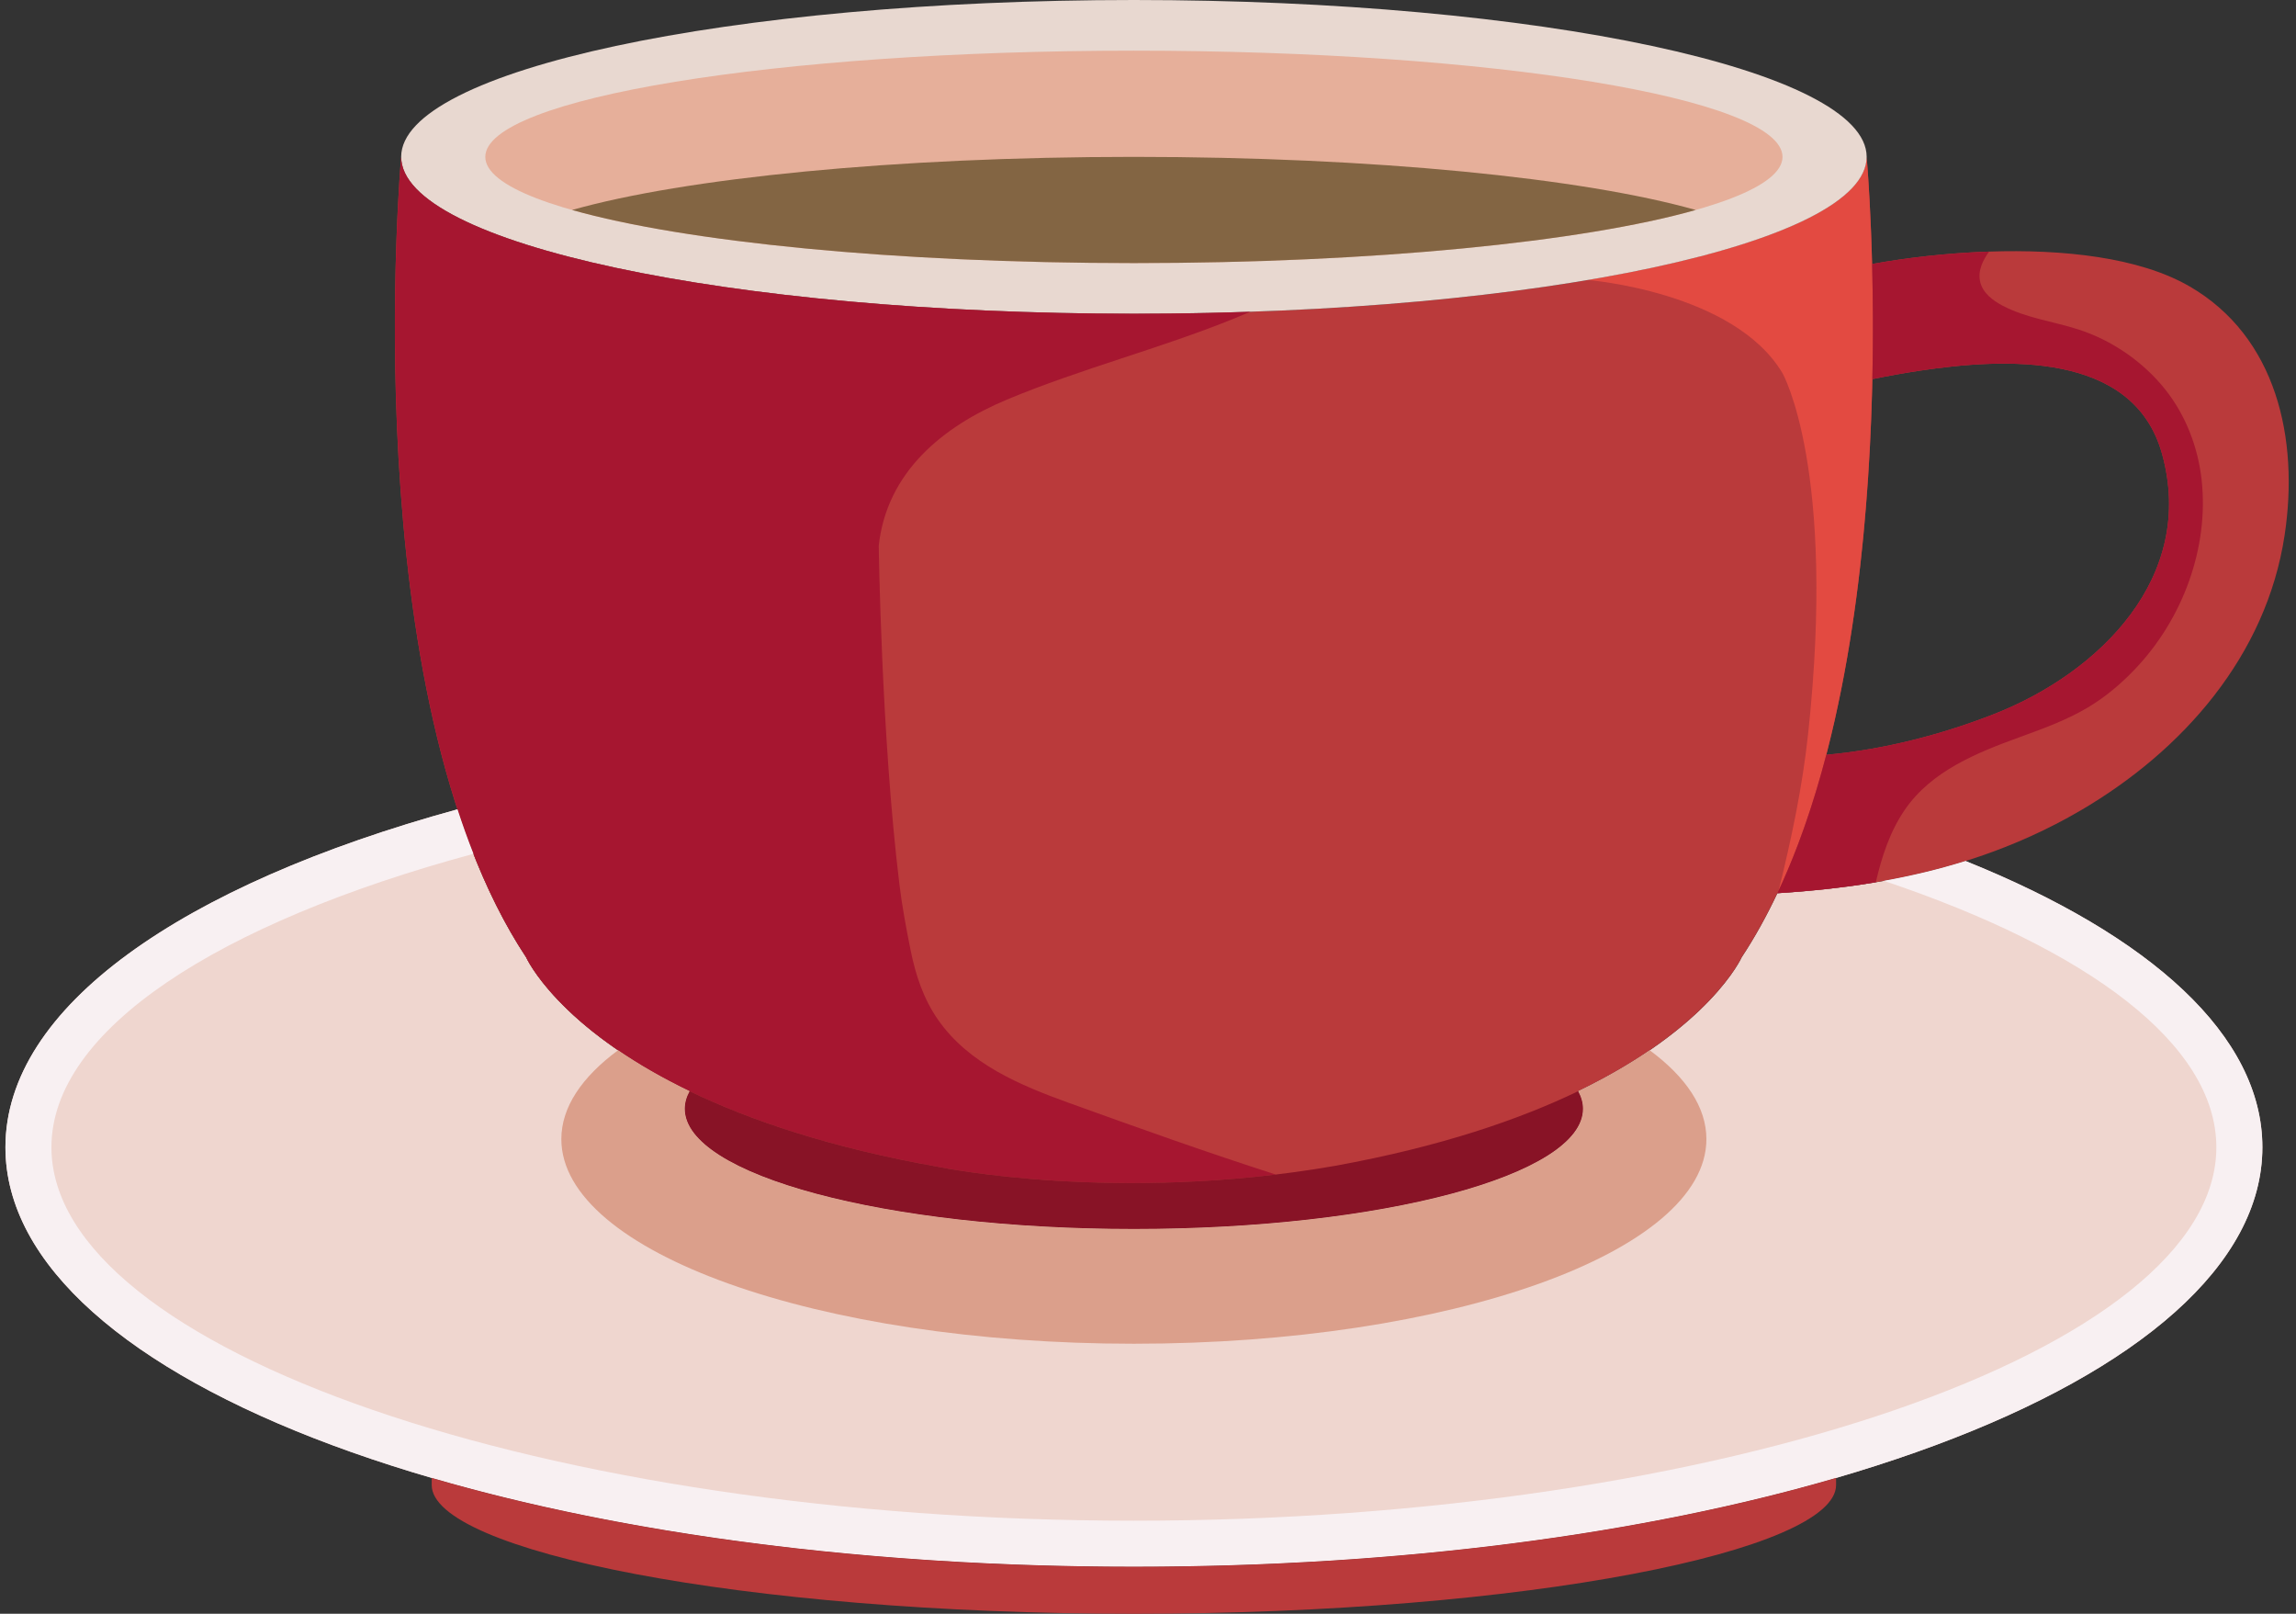 <svg xmlns="http://www.w3.org/2000/svg" fill="none" viewBox="0 0 185 130" height="130" width="185">
<rect x="0" y="0" width="185" height="130" fill="#333333" stroke="none"/>
<g clip-path="url(#clip0_8326_122242)">
<path fill="#EFD6CF" d="M158.372 69.361C156.002 70.103 153.591 70.66 151.143 71.072C150.541 71.174 149.937 71.264 149.332 71.349C149.155 71.374 148.978 71.396 148.801 71.419C148.368 71.476 147.936 71.53 147.502 71.579C147.297 71.602 147.092 71.625 146.886 71.647C146.457 71.693 146.027 71.733 145.596 71.772C145.41 71.788 145.225 71.806 145.038 71.821C144.431 71.871 143.823 71.917 143.211 71.955C142.349 73.782 141.395 75.512 140.336 77.114C140.336 77.114 137.825 82.764 127.163 87.902C127.164 87.902 127.165 87.901 127.166 87.9C127.419 88.363 127.555 88.835 127.555 89.317C127.555 94.666 111.352 99.002 91.363 99.002C71.374 99.002 55.171 94.666 55.171 89.317C55.171 88.836 55.307 88.364 55.56 87.901C44.899 82.763 42.391 77.113 42.391 77.113C40.097 73.642 38.287 69.572 36.86 65.197C14.616 71.301 0.438 81.132 0.438 92.421C0.438 111.368 40.377 126.211 91.364 126.211C142.352 126.211 182.291 111.368 182.291 92.421C182.291 83.425 173.285 75.358 158.373 69.361H158.372Z"></path>
<path fill="#BA3A3B" d="M176.407 23.061C172.343 20.713 166.181 20.069 160.271 20.267C159.009 20.309 157.759 20.389 156.542 20.5C156.539 20.5 156.537 20.5 156.534 20.5C156.13 20.537 155.731 20.577 155.335 20.619C155.33 20.619 155.325 20.621 155.32 20.622C154.955 20.661 154.595 20.705 154.239 20.749C154.19 20.756 154.14 20.762 154.091 20.768C153.729 20.815 153.371 20.862 153.02 20.913C153.003 20.916 152.985 20.918 152.966 20.922C152.65 20.967 152.338 21.016 152.031 21.065C151.95 21.077 151.87 21.091 151.79 21.104C151.468 21.157 151.151 21.211 150.842 21.267C150.842 21.27 150.842 21.273 150.842 21.276C150.842 21.281 150.842 21.285 150.842 21.289C150.842 21.263 150.841 21.237 150.84 21.211C150.837 21.082 150.833 20.955 150.83 20.828C150.826 20.676 150.822 20.524 150.816 20.375C150.812 20.252 150.809 20.131 150.805 20.01C150.8 19.864 150.796 19.718 150.79 19.574C150.786 19.458 150.782 19.344 150.778 19.23C150.773 19.089 150.768 18.947 150.762 18.809C150.758 18.7 150.754 18.596 150.75 18.489C150.745 18.353 150.74 18.216 150.733 18.084C150.729 17.981 150.724 17.884 150.72 17.784C150.714 17.655 150.708 17.526 150.702 17.401C150.698 17.315 150.694 17.234 150.69 17.15C150.667 16.684 150.645 16.251 150.622 15.85C150.618 15.77 150.613 15.687 150.609 15.61C150.604 15.518 150.598 15.432 150.593 15.345C150.588 15.259 150.583 15.17 150.578 15.088C150.572 15.004 150.567 14.925 150.563 14.845C150.558 14.768 150.553 14.689 150.549 14.615C150.543 14.54 150.539 14.47 150.534 14.398C150.529 14.325 150.525 14.254 150.52 14.185C150.515 14.121 150.511 14.06 150.507 13.999C150.503 13.933 150.498 13.87 150.494 13.81C150.489 13.751 150.485 13.694 150.481 13.639C150.477 13.585 150.474 13.535 150.47 13.485C150.466 13.435 150.462 13.386 150.459 13.341C150.455 13.29 150.452 13.244 150.449 13.198C150.446 13.162 150.444 13.127 150.441 13.095C150.438 13.055 150.434 13.021 150.432 12.987C150.429 12.951 150.427 12.917 150.424 12.887C150.421 12.855 150.419 12.831 150.417 12.805C150.416 12.789 150.414 12.772 150.413 12.758C150.406 12.68 150.402 12.638 150.402 12.638C150.402 12.756 150.393 12.873 150.378 12.991C150.373 13.029 150.365 13.068 150.358 13.106C150.344 13.185 150.33 13.264 150.309 13.343C150.297 13.387 150.283 13.432 150.269 13.476C150.248 13.549 150.224 13.621 150.196 13.692C150.178 13.739 150.158 13.785 150.139 13.831C150.107 13.902 150.073 13.973 150.037 14.043C150.014 14.088 149.99 14.133 149.965 14.177C149.924 14.251 149.877 14.325 149.829 14.398C149.803 14.439 149.778 14.479 149.749 14.52C149.689 14.607 149.623 14.693 149.553 14.779C149.532 14.805 149.514 14.832 149.492 14.858C149.398 14.971 149.298 15.083 149.19 15.195C149.168 15.218 149.142 15.241 149.119 15.265C149.032 15.353 148.942 15.441 148.846 15.528C148.806 15.566 148.762 15.602 148.72 15.64C148.635 15.713 148.55 15.787 148.46 15.86C148.41 15.9 148.359 15.94 148.308 15.98C148.219 16.051 148.127 16.12 148.031 16.19C147.976 16.23 147.92 16.271 147.863 16.31C147.763 16.381 147.66 16.451 147.554 16.521C147.498 16.558 147.443 16.596 147.385 16.632C147.264 16.709 147.14 16.785 147.013 16.862C146.964 16.891 146.917 16.921 146.869 16.951C146.507 17.163 146.121 17.373 145.709 17.581C145.663 17.603 145.616 17.626 145.569 17.649C145.407 17.729 145.243 17.809 145.074 17.888C145.007 17.919 144.94 17.949 144.872 17.98C144.718 18.051 144.56 18.121 144.399 18.192C144.324 18.224 144.249 18.257 144.172 18.289C144.01 18.359 143.846 18.427 143.679 18.495C143.603 18.526 143.527 18.557 143.449 18.588C143.268 18.661 143.082 18.733 142.894 18.805C142.829 18.83 142.764 18.855 142.698 18.88C142.466 18.967 142.229 19.053 141.988 19.139C141.963 19.149 141.938 19.158 141.913 19.166C141.364 19.36 140.791 19.552 140.195 19.738C140.135 19.757 140.072 19.776 140.012 19.794C139.777 19.867 139.539 19.94 139.297 20.012C139.218 20.036 139.139 20.059 139.059 20.082C138.83 20.149 138.597 20.216 138.362 20.282C138.276 20.306 138.189 20.331 138.102 20.355C137.86 20.422 137.614 20.489 137.367 20.554C137.289 20.575 137.213 20.596 137.135 20.616C136.852 20.69 136.567 20.764 136.277 20.836C136.232 20.848 136.186 20.859 136.14 20.871C135.443 21.044 134.724 21.213 133.985 21.379C133.969 21.383 133.951 21.387 133.934 21.391C133.593 21.466 133.246 21.542 132.895 21.616C132.824 21.631 132.752 21.646 132.68 21.661C132.379 21.724 132.074 21.786 131.767 21.848C131.679 21.866 131.59 21.884 131.501 21.901C131.203 21.96 130.902 22.019 130.599 22.077C130.508 22.094 130.415 22.112 130.323 22.129C130.003 22.189 129.679 22.248 129.353 22.307C129.282 22.32 129.211 22.333 129.14 22.346C128.742 22.416 128.341 22.487 127.935 22.555C120.203 23.863 110.904 24.765 100.74 25.112C99.218 25.163 97.676 25.203 96.117 25.23C96.11 25.23 96.101 25.23 96.094 25.23C94.533 25.257 92.955 25.27 91.362 25.27C83.211 25.27 75.445 24.916 68.381 24.277C67.498 24.197 66.626 24.113 65.765 24.024C65.335 23.979 64.907 23.934 64.483 23.888C63.634 23.794 62.797 23.698 61.973 23.596C60.325 23.394 58.726 23.174 57.183 22.939C56.412 22.822 55.654 22.701 54.91 22.575C54.538 22.513 54.17 22.449 53.805 22.385C53.016 22.246 52.245 22.102 51.491 21.953C50.912 21.84 50.344 21.724 49.788 21.605C49.395 21.523 49.005 21.437 48.623 21.352C47.971 21.206 47.336 21.056 46.718 20.904C45.07 20.497 43.546 20.066 42.149 19.617C41.799 19.505 41.459 19.391 41.127 19.275C40.371 19.014 39.659 18.746 38.991 18.473C38.891 18.432 38.79 18.391 38.691 18.35C38.37 18.214 38.06 18.077 37.761 17.939C37.618 17.872 37.477 17.806 37.339 17.738C34.114 16.177 32.321 14.451 32.321 12.635C32.321 12.635 28.406 55.953 42.39 77.111C42.39 77.111 44.898 82.761 55.559 87.899C55.305 88.361 55.17 88.833 55.17 89.314C55.17 94.664 71.374 99 91.362 99C111.351 99 127.554 94.664 127.554 89.314C127.554 88.833 127.419 88.361 127.165 87.898C127.164 87.898 127.163 87.899 127.162 87.9C137.824 82.762 140.335 77.112 140.335 77.112C141.394 75.51 142.348 73.78 143.211 71.953C143.821 71.915 144.43 71.87 145.038 71.819C145.223 71.804 145.409 71.786 145.595 71.769C146.026 71.731 146.456 71.689 146.885 71.645C147.091 71.623 147.295 71.6 147.501 71.577C147.936 71.528 148.369 71.474 148.8 71.417C148.977 71.394 149.154 71.371 149.331 71.347C149.937 71.262 150.541 71.172 151.142 71.07C156.855 70.108 162.371 68.366 167.624 65.299C175.885 60.476 182.607 52.827 184.08 43.133C185.264 35.34 183.431 27.118 176.407 23.059V23.061ZM147.222 60.533C147.27 60.345 147.316 60.157 147.364 59.968C147.421 59.739 147.479 59.51 147.534 59.279C147.579 59.096 147.62 58.913 147.664 58.729C147.72 58.491 147.776 58.255 147.83 58.016C147.865 57.86 147.898 57.703 147.933 57.548C148.06 56.972 148.183 56.394 148.3 55.813C148.319 55.721 148.339 55.629 148.357 55.536C148.407 55.284 148.455 55.032 148.504 54.779C148.537 54.604 148.571 54.429 148.604 54.255C148.65 54.011 148.693 53.767 148.737 53.523C148.77 53.339 148.804 53.154 148.836 52.971C148.877 52.731 148.918 52.49 148.958 52.249C148.989 52.06 149.022 51.871 149.053 51.682C149.091 51.444 149.129 51.206 149.166 50.967C149.196 50.776 149.225 50.584 149.254 50.393C149.289 50.157 149.325 49.92 149.359 49.684C149.387 49.492 149.415 49.299 149.442 49.106C149.475 48.87 149.507 48.633 149.54 48.396C149.566 48.206 149.59 48.014 149.615 47.824C149.646 47.587 149.677 47.35 149.706 47.115C149.73 46.923 149.752 46.732 149.775 46.541C149.803 46.304 149.832 46.068 149.859 45.832C149.881 45.645 149.902 45.458 149.923 45.271C149.95 45.032 149.976 44.792 150.002 44.553C150.02 44.373 150.038 44.195 150.057 44.016C150.081 43.772 150.106 43.528 150.13 43.284C150.147 43.118 150.161 42.952 150.177 42.785C150.201 42.53 150.226 42.275 150.248 42.02C150.255 41.94 150.261 41.86 150.268 41.78C150.322 41.165 150.371 40.554 150.417 39.947C150.426 39.828 150.435 39.71 150.444 39.593C150.462 39.34 150.479 39.088 150.497 38.836C150.507 38.678 150.518 38.52 150.529 38.363C150.544 38.122 150.559 37.883 150.573 37.644C150.584 37.475 150.594 37.306 150.605 37.139C150.618 36.908 150.631 36.678 150.643 36.449C150.652 36.277 150.662 36.103 150.671 35.932C150.682 35.707 150.693 35.484 150.704 35.261C150.713 35.087 150.721 34.915 150.728 34.742C150.738 34.522 150.747 34.3 150.756 34.08C150.763 33.908 150.77 33.736 150.777 33.565C150.785 33.35 150.793 33.136 150.8 32.923C150.806 32.752 150.811 32.582 150.816 32.411C150.823 32.198 150.83 31.986 150.836 31.774C150.84 31.608 150.845 31.444 150.85 31.28C150.855 31.069 150.86 30.858 150.865 30.649C150.865 30.613 150.867 30.575 150.868 30.54C152.141 30.283 153.418 30.05 154.701 29.858C161.42 28.854 171.87 28.252 174.195 36.518C176.99 46.46 169.177 54.177 160.719 57.504C156.533 59.151 151.844 60.382 147.156 60.802C147.154 60.81 147.151 60.819 147.149 60.828C147.147 60.837 147.144 60.845 147.142 60.855C147.17 60.748 147.197 60.641 147.225 60.534L147.222 60.533Z"></path>
<path fill="#E34A41" d="M145.689 59.115C145.233 63.374 144.346 67.575 143.316 71.734C153.726 49.403 150.406 12.646 150.405 12.637C150.405 16.66 141.621 20.243 127.938 22.557C127.938 22.557 139.717 23.487 143.627 30.067C143.627 30.067 147.987 37.723 145.689 59.116V59.115Z"></path>
<path fill="#A61630" d="M177.402 38.702C177.113 36.056 176.131 33.473 174.471 31.382C172.704 29.155 170.182 27.416 167.475 26.543C165.436 25.886 163.25 25.625 161.335 24.612C160.571 24.207 159.774 23.609 159.557 22.724C159.34 21.839 159.751 20.983 160.273 20.268C156.902 20.381 153.613 20.766 150.845 21.267C150.845 21.27 150.845 21.273 150.845 21.276C150.879 22.603 150.903 24.051 150.908 25.599V25.609C150.909 25.986 150.91 26.371 150.908 26.759C150.908 26.781 150.908 26.801 150.908 26.823C150.908 27.196 150.905 27.575 150.902 27.958C150.902 27.988 150.902 28.019 150.902 28.049C150.899 28.428 150.894 28.812 150.888 29.201C150.888 29.231 150.888 29.261 150.887 29.291C150.881 29.697 150.874 30.108 150.865 30.523C150.865 30.529 150.865 30.534 150.865 30.54C152.137 30.282 153.414 30.05 154.698 29.858C161.417 28.854 171.868 28.252 174.192 36.518C176.987 46.46 169.174 54.177 160.717 57.504C156.53 59.151 151.841 60.382 147.153 60.802C147.151 60.81 147.148 60.819 147.146 60.828C147.027 61.285 146.903 61.74 146.777 62.192C146.746 62.303 146.713 62.413 146.682 62.523C146.582 62.877 146.479 63.231 146.373 63.583C146.334 63.713 146.294 63.841 146.255 63.97C146.152 64.308 146.047 64.643 145.939 64.976C145.898 65.101 145.858 65.225 145.818 65.349C145.704 65.692 145.589 66.034 145.471 66.373C145.433 66.48 145.396 66.588 145.359 66.695C145.227 67.069 145.092 67.44 144.954 67.809C144.928 67.876 144.904 67.945 144.878 68.012C144.365 69.368 143.811 70.686 143.211 71.956C145.891 71.789 148.537 71.512 151.143 71.073C151.623 69.004 152.28 66.984 153.48 65.233C155.627 62.101 159.287 60.639 162.72 59.388C164.58 58.71 166.456 58.036 168.168 57.028C169.58 56.197 170.862 55.123 171.992 53.941C173.95 51.895 175.463 49.421 176.404 46.751C177.309 44.18 177.695 41.418 177.399 38.702H177.402Z"></path>
<path fill="#E8D8D0" d="M91.365 25.273C123.972 25.273 150.406 19.616 150.406 12.637C150.406 5.658 123.972 0 91.365 0C58.758 0 32.324 5.658 32.324 12.637C32.324 19.616 58.758 25.273 91.365 25.273Z"></path>
<path fill="#A61630" d="M72.472 71.257C72.69 73.03 73.018 74.79 73.372 76.542C73.778 78.552 74.403 80.459 75.59 82.157C78.074 85.71 82.202 87.428 86.141 88.85C91.668 90.845 97.204 92.823 102.802 94.618C87.496 96.457 75.691 94.013 75.691 94.013C47.7 89.071 42.394 77.115 42.394 77.115C28.41 55.955 32.325 12.639 32.325 12.639C32.325 19.618 58.759 25.275 91.366 25.275C94.558 25.275 97.69 25.22 100.744 25.116C100.317 25.296 99.889 25.477 99.462 25.65C93.446 28.094 87.095 29.697 81.131 32.191C75.944 34.36 71.462 38.03 70.805 43.947C70.805 43.947 71.01 59.325 72.473 71.257L72.472 71.257Z"></path>
<path fill="#E6AF9A" d="M91.364 21.193C120.227 21.193 143.626 17.363 143.626 12.638C143.626 7.913 120.227 4.082 91.364 4.082C62.5 4.082 39.102 7.913 39.102 12.638C39.102 17.363 62.5 21.193 91.364 21.193Z"></path>
<path fill="#836543" d="M46.096 16.915C55.132 19.473 72.02 21.193 91.365 21.193C110.709 21.193 127.597 19.473 136.633 16.915C127.597 14.358 110.709 12.637 91.365 12.637C72.02 12.637 55.132 14.358 46.096 16.915Z"></path>
<path fill="#881326" d="M107.598 93.911C90.033 96.982 75.688 94.012 75.688 94.012C66.939 92.467 60.407 90.238 55.56 87.901C55.307 88.363 55.172 88.836 55.172 89.317C55.172 94.667 71.375 99.003 91.364 99.003C111.353 99.003 127.556 94.667 127.556 89.317C127.556 88.836 127.42 88.363 127.167 87.9C122.423 90.187 116.068 92.371 107.599 93.911H107.598Z"></path>
<path fill="#DB9F8B" d="M132.925 84.603C131.338 85.686 129.437 86.806 127.163 87.902C127.164 87.902 127.165 87.901 127.166 87.9C127.419 88.363 127.555 88.835 127.555 89.317C127.555 94.666 111.352 99.003 91.363 99.003C71.374 99.003 55.171 94.666 55.171 89.317C55.171 88.836 55.307 88.364 55.559 87.901C53.286 86.805 51.386 85.687 49.799 84.605C46.872 86.77 45.23 89.198 45.23 91.764C45.23 100.867 65.884 108.246 91.362 108.246C116.84 108.246 137.493 100.867 137.493 91.764C137.493 89.198 135.851 86.769 132.924 84.603H132.925Z"></path>
<path fill="#F8F0F2" d="M158.372 69.36C156.211 70.036 154.016 70.557 151.789 70.956C168.211 76.463 178.582 84.112 178.582 92.42C178.582 108.727 138.641 122.502 91.363 122.502C44.086 122.502 4.145 108.727 4.145 92.42C4.145 82.954 17.607 74.341 38.148 68.781C37.688 67.615 37.26 66.418 36.861 65.197C14.616 71.3 0.438 81.132 0.438 92.42C0.438 111.367 40.377 126.21 91.364 126.21C142.352 126.21 182.291 111.367 182.291 92.42C182.291 83.424 173.285 75.356 158.373 69.36H158.372Z"></path>
<path fill="#BA3A3B" d="M91.364 126.21C69.799 126.21 50.212 123.555 34.785 119.057V119.629C34.785 124.911 59.637 129.999 91.364 129.999C123.09 129.999 147.942 124.912 147.942 119.629V119.057C132.515 123.554 112.928 126.21 91.364 126.21Z"></path>
</g>
<defs>
<clipPath id="clip0_8326_122242">
<rect transform="translate(0.438)" fill="white" height="130" width="183.977"></rect>
</clipPath>
</defs>
</svg>
